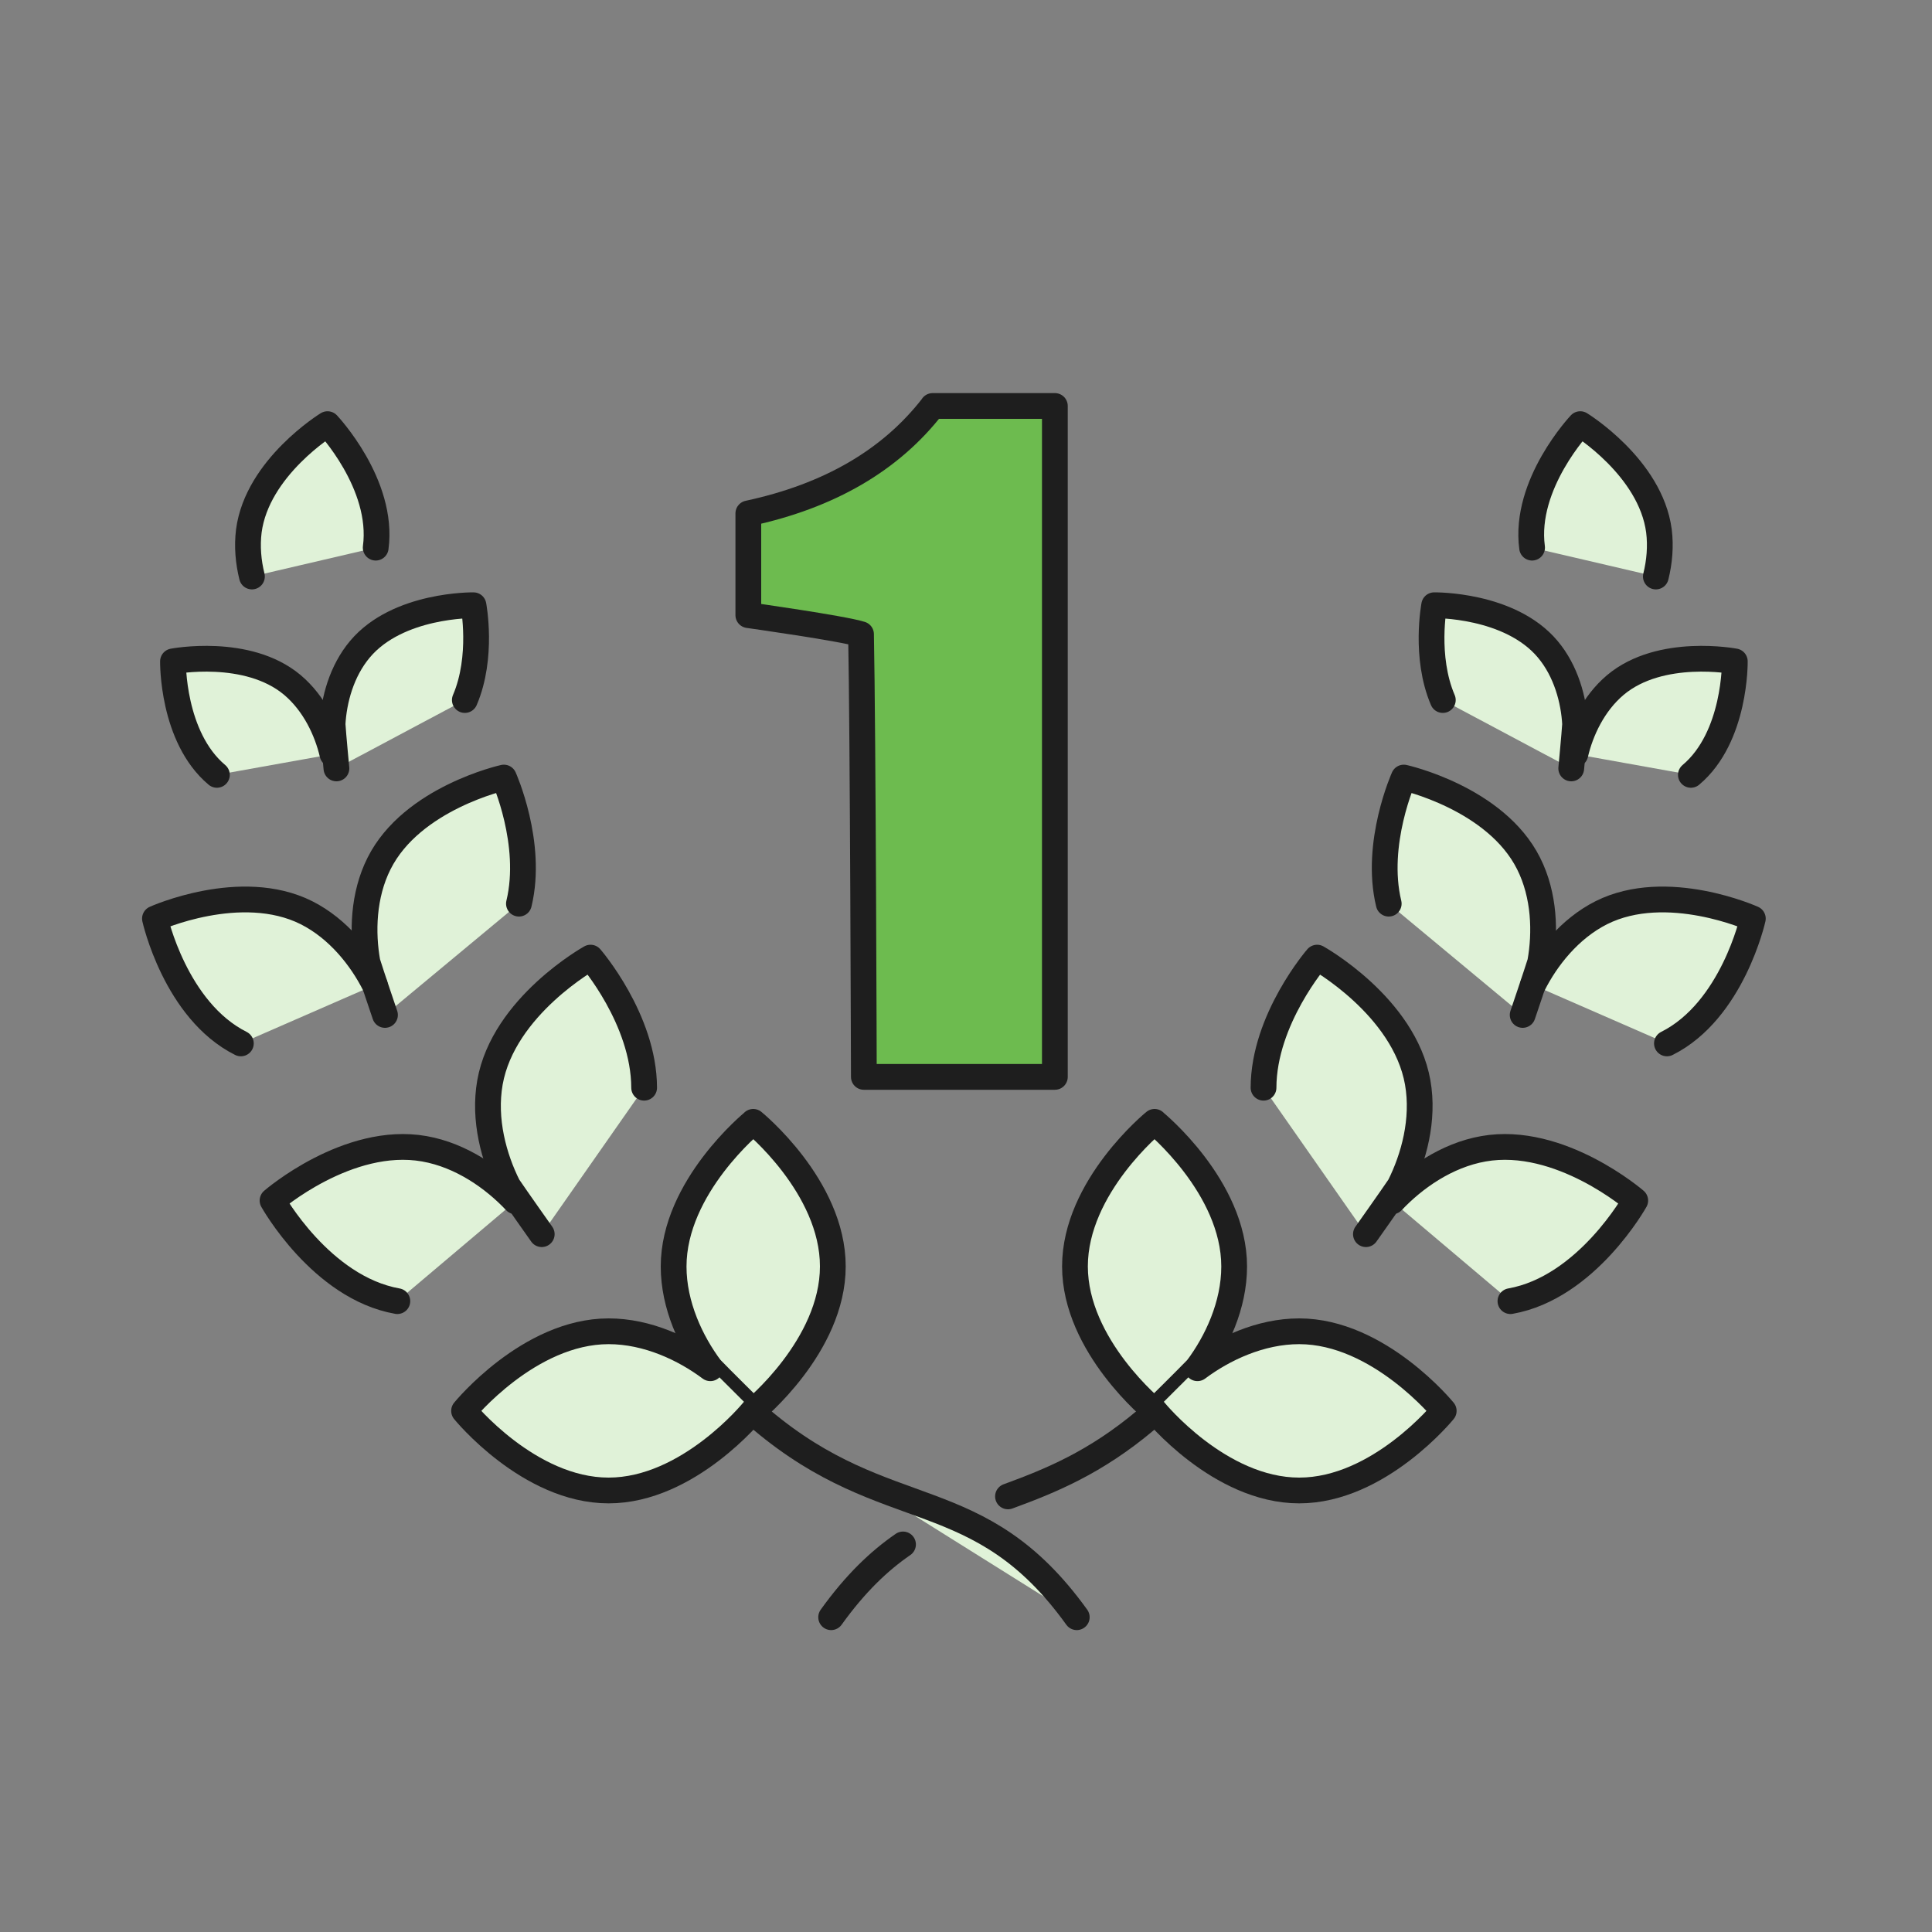 <?xml version="1.0" encoding="UTF-8"?>
<svg id="Layer_1" data-name="Layer 1" xmlns="http://www.w3.org/2000/svg" viewBox="0 0 150 150">
  <rect x="0" y="0" width="150" height="150" fill="#808080" stroke="none"/>
  <defs>
    <style>
      .cls-1 {
        fill: #6dbb4f;
      }

      .cls-1, .cls-2 {
        stroke: #1e1e1e;
        stroke-linecap: round;
        stroke-linejoin: round;
        stroke-width: 2px;
      }

      .cls-2 {
        fill: #e0f2d8;
      }
    </style>
  </defs>
  <g>
    <g>
      <g>
        <path class="cls-2" d="M58.48,87.1s6.18,5.02,6.18,11.22-6.18,11.22-6.18,11.22c0,0-2.55-2.52-3.31-3.31-1.51-2.02-2.87-4.88-2.87-7.9,0-6.19,6.18-11.22,6.18-11.22Z"/>
        <path class="cls-2" d="M55.15,106.23c-2.02-1.51-4.88-2.87-7.9-2.87-6.19,0-11.22,6.18-11.22,6.18,0,0,5.02,6.18,11.22,6.18s11.22-6.18,11.22-6.18"/>
      </g>
      <path class="cls-2" d="M42.06,95.82s-2.01-2.84-2.61-3.73c-1.1-2.19-1.92-5.15-1.41-8.05,1.05-5.93,7.81-9.69,7.81-9.69,0,0,4.15,4.79,4.16,10.1"/>
      <path class="cls-2" d="M40.02,93.27c-1.68-1.78-4.18-3.57-7.08-4.08-5.93-1.05-11.78,4.02-11.78,4.02,0,0,3.76,6.76,9.69,7.81"/>
      <path class="cls-2" d="M29.89,78.8s-1.06-3.12-1.36-4.09c-.41-2.28-.35-5.19.9-7.67,2.55-5.09,9.69-6.67,9.69-6.67,0,0,2.3,5.11,1.17,9.79"/>
      <path class="cls-2" d="M29.1,76.47c-1.04-2.07-2.83-4.36-5.31-5.61-5.09-2.55-11.76.46-11.76.46,0,0,1.58,7.14,6.67,9.69"/>
      <path class="cls-2" d="M26.12,59.66s-.25-2.63-.3-3.44c.1-1.85.69-4.11,2.13-5.82,2.94-3.5,8.81-3.41,8.81-3.41,0,0,.77,4-.67,7.36"/>
      <path class="cls-2" d="M25.81,58.55c-.42-1.81-1.4-3.93-3.11-5.37-3.5-2.94-9.27-1.83-9.27-1.83,0,0-.09,5.87,3.41,8.81"/>
      <path class="cls-2" d="M19.56,44.76c-.28-1.13-.39-2.34-.24-3.54.65-4.94,6.11-8.29,6.11-8.29,0,0,4.4,4.65,3.74,9.59"/>
      <path class="cls-2" d="M59.14,110.24c9.81,8.26,16.85,4.74,24.46,15.32"/>
    </g>
    <g>
      <g>
        <path class="cls-2" d="M89.64,87.1s-6.18,5.02-6.18,11.22,6.18,11.22,6.18,11.22c0,0,2.55-2.52,3.31-3.31,1.51-2.02,2.87-4.88,2.87-7.9,0-6.19-6.18-11.22-6.18-11.22Z"/>
        <path class="cls-2" d="M92.97,106.23c2.02-1.51,4.88-2.87,7.9-2.87,6.19,0,11.22,6.18,11.22,6.18,0,0-5.02,6.18-11.22,6.18s-11.22-6.18-11.22-6.18"/>
      </g>
      <path class="cls-2" d="M106.05,95.82s2.01-2.84,2.61-3.73c1.1-2.19,1.92-5.15,1.41-8.05-1.05-5.93-7.81-9.69-7.81-9.69,0,0-4.15,4.79-4.16,10.1"/>
      <path class="cls-2" d="M108.1,93.27c1.68-1.78,4.18-3.57,7.08-4.08,5.93-1.05,11.78,4.02,11.78,4.02,0,0-3.76,6.76-9.69,7.81"/>
      <path class="cls-2" d="M118.22,78.8s1.06-3.12,1.36-4.09c.41-2.28.35-5.19-.9-7.67-2.55-5.09-9.69-6.67-9.69-6.67,0,0-2.3,5.11-1.17,9.79"/>
      <path class="cls-2" d="M119.02,76.47c1.04-2.07,2.83-4.36,5.31-5.61,5.09-2.55,11.76.46,11.76.46,0,0-1.58,7.14-6.67,9.69"/>
      <path class="cls-2" d="M121.99,59.66s.25-2.63.3-3.44c-.1-1.85-.69-4.11-2.13-5.82-2.94-3.5-8.81-3.41-8.81-3.41,0,0-.77,4,.67,7.36"/>
      <path class="cls-2" d="M122.31,58.55c.42-1.81,1.4-3.93,3.11-5.37,3.5-2.94,9.27-1.83,9.27-1.83,0,0,.09,5.87-3.41,8.81"/>
      <path class="cls-2" d="M128.56,44.76c.28-1.13.39-2.34.24-3.54-.65-4.94-6.11-8.29-6.11-8.29,0,0-4.4,4.65-3.74,9.59"/>
      <path class="cls-2" d="M70.11,119.91c-1.86,1.28-3.7,3.03-5.58,5.65"/>
      <path class="cls-2" d="M88.98,110.24c-3.95,3.33-7.45,4.74-10.72,5.94"/>
    </g>
  </g>
  <path class="cls-1" d="M72.42,31.52c-3.26,4.21-8.03,6.99-14.32,8.34v7.9s7.34,1.03,8.75,1.48c.15,7.47.22,34.37.22,34.37h14.83V31.52h-9.49Z"/>
</svg>